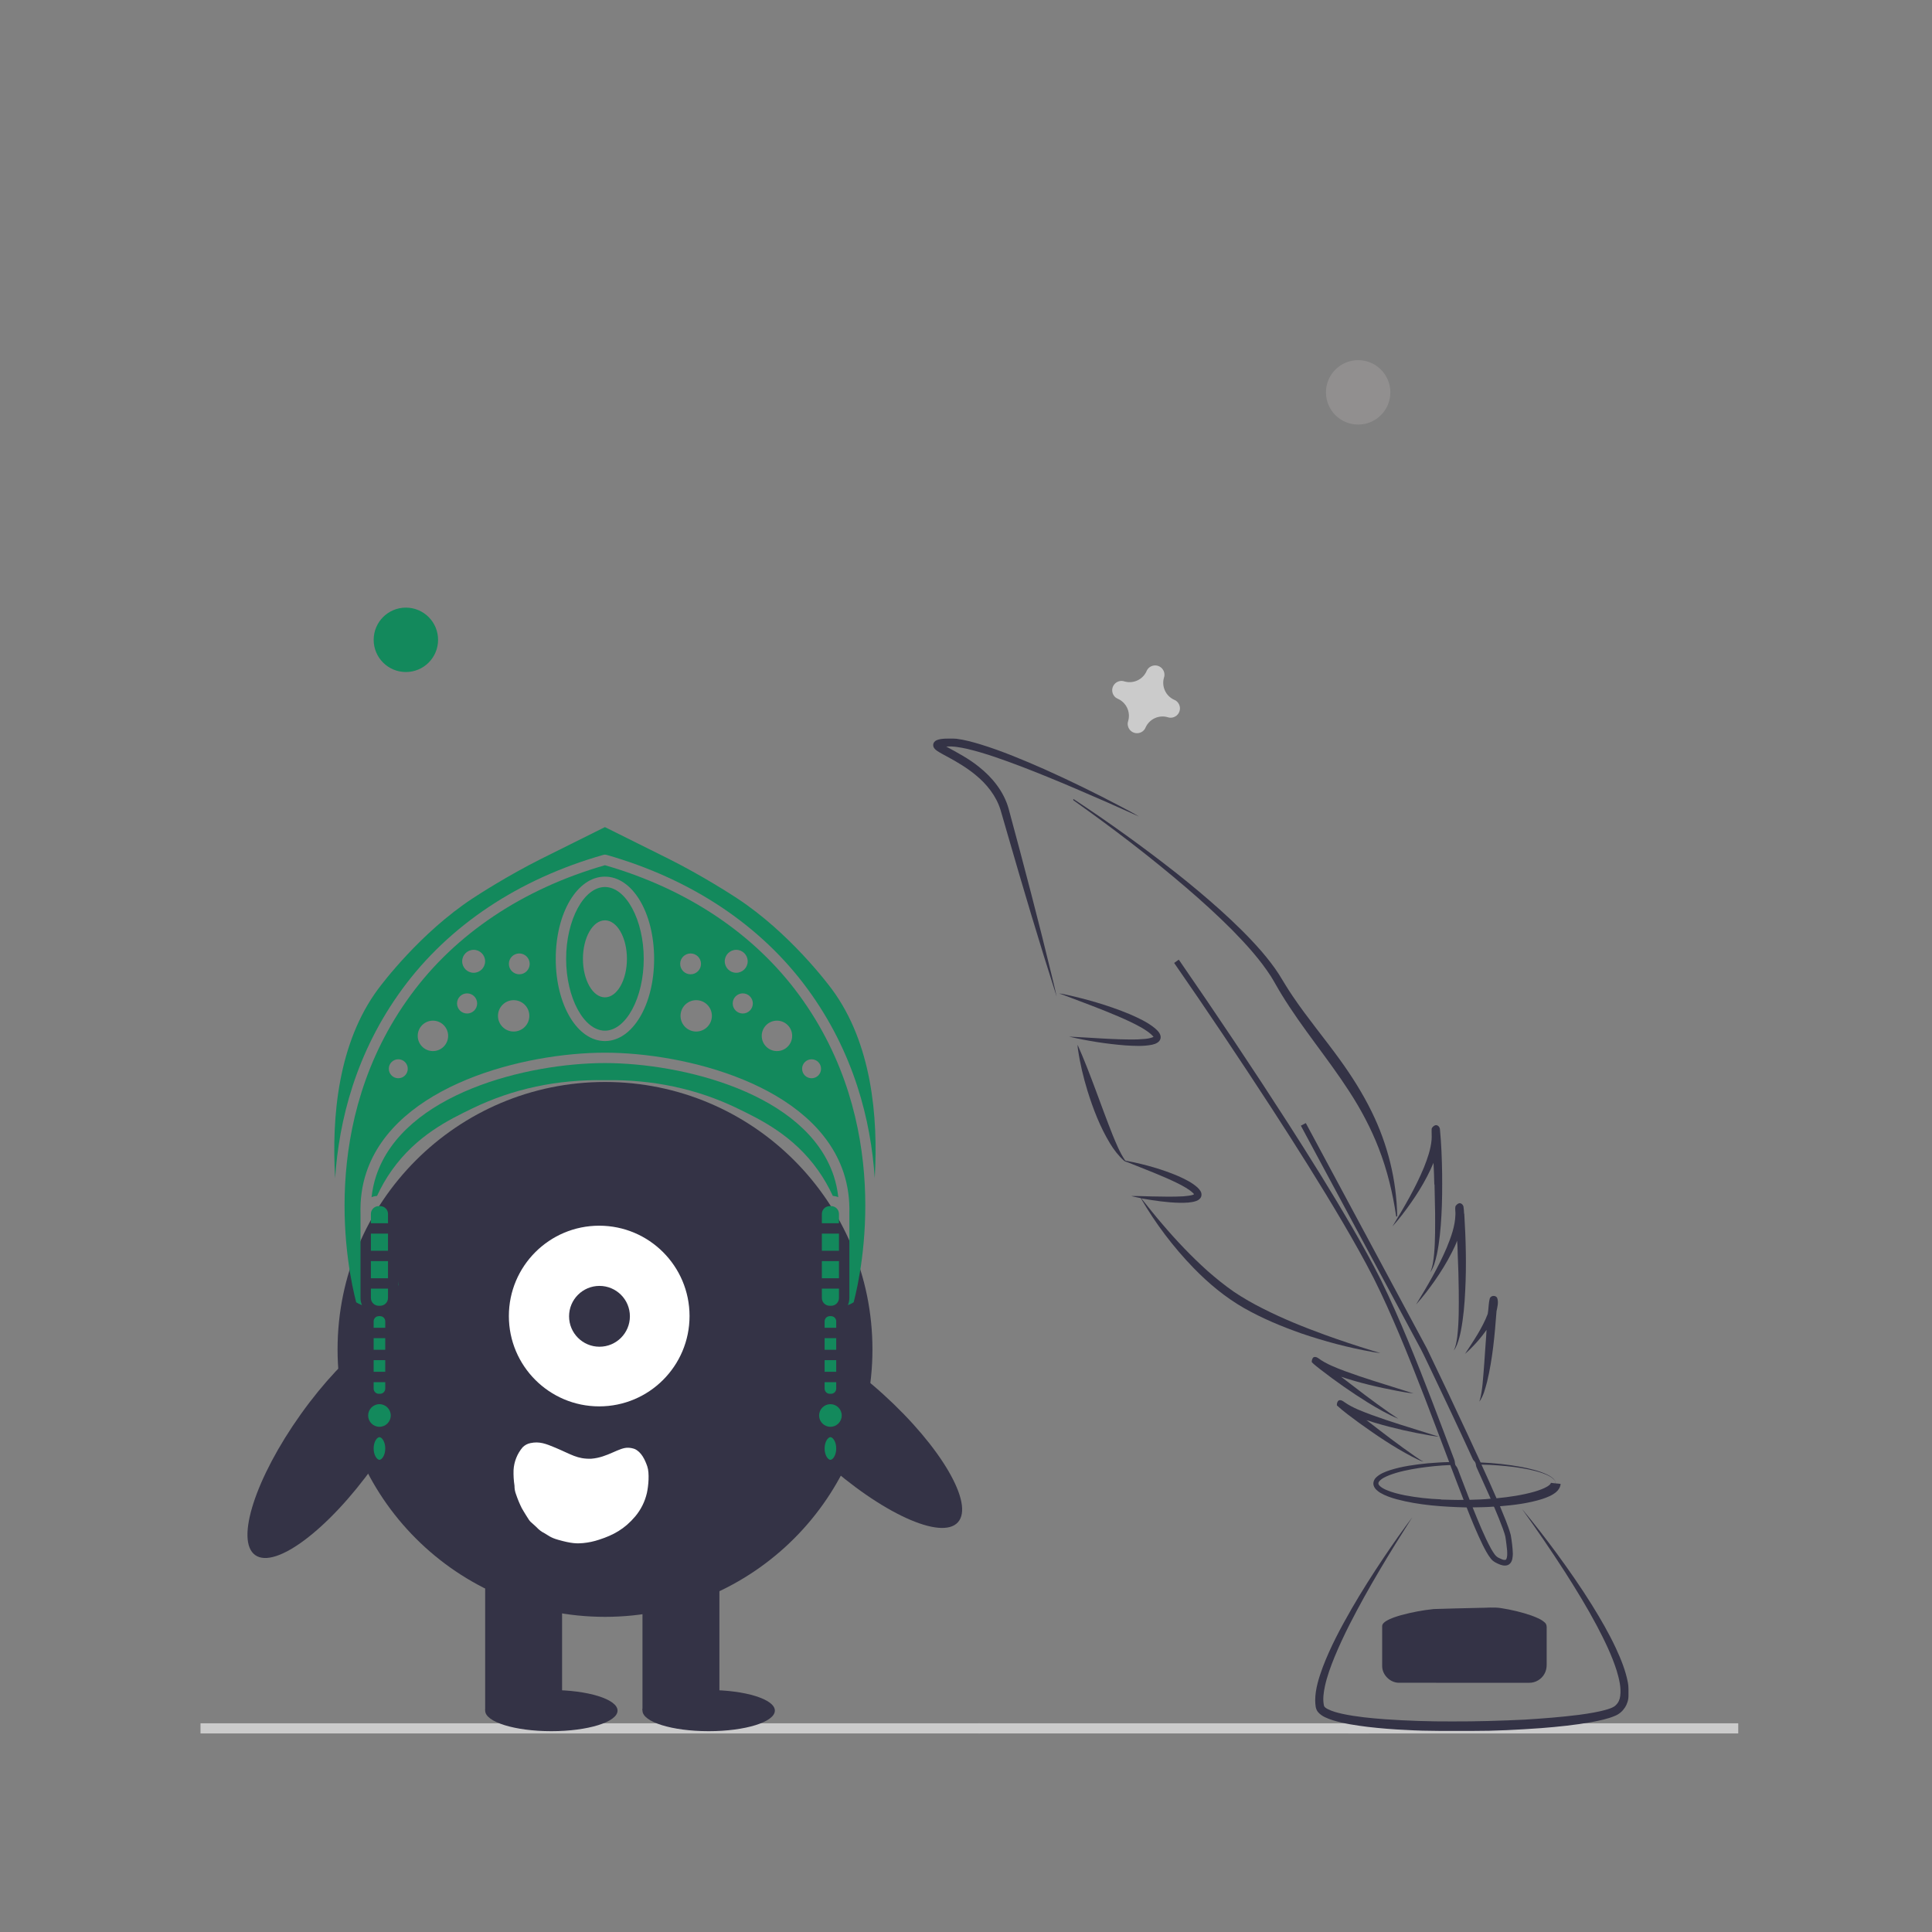 <?xml version="1.0" encoding="UTF-8"?> <svg xmlns="http://www.w3.org/2000/svg" xmlns:xlink="http://www.w3.org/1999/xlink" contentScriptType="text/ecmascript" width="810" zoomAndPan="magnify" contentStyleType="text/css" viewBox="0 0 810 810" height="810" preserveAspectRatio="xMidYMid meet"><rect x="0" y="0" width="810" height="810" fill="#808080" stroke="none"/> <defs> <clipPath id="clip-0"> <path d="M 565.266 722 L 728.766 722 L 728.766 726.75 L 565.266 726.75 Z M 565.266 722 " clip-rule="nonzero"></path> </clipPath> <clipPath id="clip-1"> <path d="M 410.371 722 L 573.871 722 L 573.871 726.75 L 410.371 726.75 Z M 410.371 722 " clip-rule="nonzero"></path> </clipPath> <clipPath id="clip-2"> <path d="M 247.215 722 L 410.715 722 L 410.715 726.75 L 247.215 726.75 Z M 247.215 722 " clip-rule="nonzero"></path> </clipPath> <clipPath id="clip-3"> <path d="M 84.062 722 L 247.562 722 L 247.562 726.75 L 84.062 726.75 Z M 84.062 722 " clip-rule="nonzero"></path> </clipPath> <clipPath id="clip-4"> <path d="M 156 602 L 162 602 L 162 612.168 L 156 612.168 Z M 156 602 " clip-rule="nonzero"></path> </clipPath> <clipPath id="clip-5"> <path d="M 140 346.668 L 368 346.668 L 368 494 L 140 494 Z M 140 346.668 " clip-rule="nonzero"></path> </clipPath> <clipPath id="clip-6"> <path d="M 345 602 L 351 602 L 351 612.168 L 345 612.168 Z M 345 602 " clip-rule="nonzero"></path> </clipPath> <clipPath id="clip-7"> <path d="M 215 604 L 272 604 L 272 648 L 215 648 Z M 215 604 " clip-rule="nonzero"></path> </clipPath> <clipPath id="clip-8"> <path d="M 270.785 649.098 L 213.148 645.492 L 215.77 603.574 L 273.406 607.18 Z M 270.785 649.098 " clip-rule="nonzero"></path> </clipPath> <clipPath id="clip-9"> <path d="M 270.785 649.098 L 213.148 645.492 L 215.77 603.574 L 273.406 607.18 Z M 270.785 649.098 " clip-rule="nonzero"></path> </clipPath> <clipPath id="clip-10"> <path d="M 391.18 309.609 L 478 309.609 L 478 418 L 391.18 418 Z M 391.18 309.609 " clip-rule="nonzero"></path> </clipPath> <clipPath id="clip-11"> <path d="M 551 632 L 682.93 632 L 682.93 725.859 L 551 725.859 Z M 551 632 " clip-rule="nonzero"></path> </clipPath> </defs> <g clip-path="url(#clip-0)"> <path fill="rgb(79.61%, 79.61%, 79.61%)" d="M 1681.609 726.75 L -36.133 726.75 C -36.414 726.75 -36.688 726.695 -36.945 726.59 C -37.207 726.48 -37.438 726.328 -37.633 726.129 C -37.832 725.93 -37.988 725.699 -38.094 725.438 C -38.203 725.18 -38.258 724.906 -38.258 724.625 C -38.258 724.344 -38.203 724.074 -38.094 723.812 C -37.988 723.551 -37.832 723.324 -37.633 723.125 C -37.438 722.926 -37.207 722.77 -36.945 722.664 C -36.688 722.555 -36.414 722.5 -36.133 722.5 L 1681.609 722.5 C 1681.891 722.5 1682.16 722.555 1682.422 722.664 C 1682.68 722.77 1682.91 722.926 1683.109 723.125 C 1683.309 723.324 1683.461 723.551 1683.57 723.812 C 1683.68 724.074 1683.73 724.344 1683.73 724.625 C 1683.73 724.906 1683.68 725.18 1683.57 725.438 C 1683.461 725.699 1683.309 725.93 1683.109 726.129 C 1682.91 726.328 1682.68 726.48 1682.422 726.59 C 1682.16 726.695 1681.891 726.75 1681.609 726.75 Z M 1681.609 726.75 " fill-opacity="1" fill-rule="nonzero"></path> </g> <g clip-path="url(#clip-1)"> <path fill="rgb(79.61%, 79.61%, 79.61%)" d="M 1526.711 726.75 L -191.031 726.75 C -191.312 726.75 -191.582 726.695 -191.844 726.59 C -192.102 726.48 -192.332 726.328 -192.531 726.129 C -192.73 725.93 -192.883 725.699 -192.992 725.438 C -193.098 725.18 -193.152 724.906 -193.152 724.625 C -193.152 724.344 -193.098 724.074 -192.992 723.812 C -192.883 723.551 -192.73 723.324 -192.531 723.125 C -192.332 722.926 -192.102 722.77 -191.844 722.664 C -191.582 722.555 -191.312 722.5 -191.031 722.5 L 1526.711 722.5 C 1526.992 722.5 1527.266 722.555 1527.523 722.664 C 1527.785 722.77 1528.016 722.926 1528.215 723.125 C 1528.414 723.324 1528.566 723.551 1528.676 723.812 C 1528.781 724.074 1528.836 724.344 1528.836 724.625 C 1528.836 724.906 1528.781 725.18 1528.676 725.438 C 1528.566 725.699 1528.414 725.93 1528.215 726.129 C 1528.016 726.328 1527.785 726.48 1527.523 726.59 C 1527.266 726.695 1526.992 726.75 1526.711 726.75 Z M 1526.711 726.75 " fill-opacity="1" fill-rule="nonzero"></path> </g> <g clip-path="url(#clip-2)"> <path fill="rgb(79.61%, 79.61%, 79.61%)" d="M 1363.559 726.75 L -354.184 726.75 C -354.465 726.75 -354.738 726.695 -354.996 726.59 C -355.258 726.48 -355.488 726.328 -355.688 726.129 C -355.887 725.93 -356.039 725.699 -356.148 725.438 C -356.254 725.18 -356.309 724.906 -356.309 724.625 C -356.309 724.344 -356.254 724.074 -356.148 723.812 C -356.039 723.551 -355.887 723.324 -355.688 723.125 C -355.488 722.926 -355.258 722.77 -354.996 722.664 C -354.738 722.555 -354.465 722.5 -354.184 722.5 L 1363.559 722.5 C 1363.84 722.5 1364.109 722.555 1364.371 722.664 C 1364.629 722.77 1364.859 722.926 1365.059 723.125 C 1365.258 723.324 1365.41 723.551 1365.52 723.812 C 1365.625 724.074 1365.68 724.344 1365.68 724.625 C 1365.68 724.906 1365.625 725.18 1365.52 725.438 C 1365.41 725.699 1365.258 725.93 1365.059 726.129 C 1364.859 726.328 1364.629 726.48 1364.371 726.59 C 1364.109 726.695 1363.84 726.75 1363.559 726.75 Z M 1363.559 726.75 " fill-opacity="1" fill-rule="nonzero"></path> </g> <g clip-path="url(#clip-3)"> <path fill="rgb(79.61%, 79.61%, 79.61%)" d="M 1200.402 726.75 L -517.34 726.75 C -517.621 726.75 -517.891 726.695 -518.152 726.59 C -518.414 726.48 -518.641 726.328 -518.84 726.129 C -519.039 725.93 -519.195 725.699 -519.301 725.438 C -519.41 725.18 -519.465 724.906 -519.465 724.625 C -519.465 724.344 -519.41 724.074 -519.301 723.812 C -519.195 723.551 -519.039 723.324 -518.84 723.125 C -518.641 722.926 -518.414 722.77 -518.152 722.664 C -517.891 722.555 -517.621 722.5 -517.34 722.5 L 1200.402 722.5 C 1200.684 722.5 1200.953 722.555 1201.215 722.664 C 1201.477 722.77 1201.703 722.926 1201.902 723.125 C 1202.102 723.324 1202.258 723.551 1202.363 723.812 C 1202.473 724.074 1202.527 724.344 1202.527 724.625 C 1202.527 724.906 1202.473 725.18 1202.363 725.438 C 1202.258 725.699 1202.102 725.93 1201.902 726.129 C 1201.703 726.328 1201.477 726.48 1201.215 726.59 C 1200.953 726.695 1200.684 726.75 1200.402 726.75 Z M 1200.402 726.75 " fill-opacity="1" fill-rule="nonzero"></path> </g> <path fill="rgb(20.389%, 20%, 27.449%)" d="M 253.652 453.621 C 191.727 453.621 141.527 503.82 141.527 565.746 C 141.527 627.672 191.727 677.871 253.652 677.871 C 315.578 677.871 365.777 627.672 365.777 565.746 C 365.777 503.82 315.578 453.621 253.652 453.621 Z M 253.652 453.621 " fill-opacity="1" fill-rule="nonzero"></path> <path fill="rgb(20.389%, 20%, 27.449%)" d="M 106.992 651.977 C 115.422 657.992 137.664 641.277 156.676 614.645 C 175.688 588.012 184.266 561.543 175.836 555.527 C 167.406 549.508 145.164 566.223 126.152 592.859 C 107.141 619.492 98.562 645.961 106.992 651.977 Z M 106.992 651.977 " fill-opacity="1" fill-rule="nonzero"></path> <path fill="rgb(20.389%, 20%, 27.449%)" d="M 401.602 638.23 C 408.555 630.559 394.539 606.523 370.289 584.551 C 346.043 562.574 320.75 550.98 313.797 558.652 C 306.844 566.328 320.863 590.359 345.109 612.336 C 369.355 634.309 394.648 645.906 401.602 638.23 Z M 401.602 638.23 " fill-opacity="1" fill-rule="nonzero"></path> <path fill="rgb(7.449%, 53.729%, 36.079%)" d="M 155.5 528.734 L 162.672 528.734 L 162.672 535.914 L 155.5 535.914 Z M 155.5 528.734 " fill-opacity="1" fill-rule="nonzero"></path> <path fill="rgb(7.449%, 53.729%, 36.079%)" d="M 155.5 544.184 C 155.5 545.984 156.965 547.449 158.766 547.449 L 159.406 547.449 C 161.207 547.449 162.672 545.984 162.672 544.184 L 162.672 540.266 L 155.5 540.266 Z M 155.5 544.184 " fill-opacity="1" fill-rule="nonzero"></path> <path fill="rgb(7.449%, 53.729%, 36.079%)" d="M 156.652 570.254 L 161.52 570.254 L 161.52 575.129 L 156.652 575.129 Z M 156.652 570.254 " fill-opacity="1" fill-rule="nonzero"></path> <path fill="rgb(7.449%, 53.729%, 36.079%)" d="M 155.5 517.203 L 162.672 517.203 L 162.672 524.383 L 155.5 524.383 Z M 155.5 517.203 " fill-opacity="1" fill-rule="nonzero"></path> <path fill="rgb(7.449%, 53.729%, 36.079%)" d="M 155.5 512.852 L 162.672 512.852 L 162.672 508.934 C 162.672 507.168 161.266 505.738 159.516 505.68 C 159.508 505.68 159.5 505.684 159.488 505.684 C 159.465 505.684 159.445 505.672 159.426 505.672 C 159.418 505.672 159.414 505.668 159.406 505.668 L 158.766 505.668 C 156.965 505.668 155.5 507.133 155.5 508.934 Z M 155.5 512.852 " fill-opacity="1" fill-rule="nonzero"></path> <path fill="rgb(7.449%, 53.729%, 36.079%)" d="M 253.621 445.695 C 221.371 445.695 169.215 458.297 157.695 493.016 C 156.746 495.867 156.125 498.855 155.777 501.926 C 156.492 501.621 157.27 501.457 158.078 501.383 C 159.805 497.637 161.859 494.043 164.23 490.699 C 174.637 476.02 188.254 469.438 198.199 464.629 C 215.102 456.461 233.688 452.504 253.574 452.875 C 253.574 452.875 253.578 452.875 253.578 452.875 C 253.594 452.875 253.605 452.875 253.621 452.875 C 253.633 452.875 253.648 452.875 253.66 452.875 C 253.66 452.875 253.664 452.875 253.664 452.875 C 273.504 452.5 292.133 456.461 309.027 464.621 C 318.98 469.438 332.598 476.02 343.008 490.695 C 345.379 494.039 347.434 497.633 349.164 501.379 C 349.969 501.453 350.746 501.617 351.461 501.926 C 351.113 498.852 350.492 495.867 349.547 493.012 C 338.027 458.297 285.871 445.695 253.621 445.695 Z M 253.621 445.695 " fill-opacity="1" fill-rule="nonzero"></path> <path fill="rgb(7.449%, 53.729%, 36.079%)" d="M 156.652 582.18 C 156.652 583.379 157.629 584.355 158.832 584.355 L 159.344 584.355 C 160.543 584.355 161.52 583.379 161.52 582.18 L 161.52 579.48 L 156.652 579.48 Z M 156.652 582.18 " fill-opacity="1" fill-rule="nonzero"></path> <path fill="rgb(7.449%, 53.729%, 36.079%)" d="M 161.52 553.977 C 161.52 552.777 160.543 551.801 159.344 551.801 L 158.832 551.801 C 157.629 551.801 156.652 552.777 156.652 553.977 L 156.652 556.676 L 161.52 556.676 Z M 161.52 553.977 " fill-opacity="1" fill-rule="nonzero"></path> <path fill="rgb(7.449%, 53.729%, 36.079%)" d="M 156.652 561.027 L 161.52 561.027 L 161.52 565.902 L 156.652 565.902 Z M 156.652 561.027 " fill-opacity="1" fill-rule="nonzero"></path> <path fill="rgb(7.449%, 53.729%, 36.079%)" d="M 159.086 588.707 C 156.473 588.707 154.348 590.836 154.348 593.453 C 154.348 596.066 156.473 598.195 159.086 598.195 C 161.699 598.195 163.824 596.066 163.824 593.453 C 163.824 590.836 161.699 588.707 159.086 588.707 Z M 159.086 588.707 " fill-opacity="1" fill-rule="nonzero"></path> <path fill="rgb(7.449%, 53.729%, 36.079%)" d="M 345.723 570.254 L 350.59 570.254 L 350.59 575.129 L 345.723 575.129 Z M 345.723 570.254 " fill-opacity="1" fill-rule="nonzero"></path> <path fill="rgb(7.449%, 53.729%, 36.079%)" d="M 345.723 582.18 C 345.723 583.379 346.695 584.355 347.898 584.355 L 348.41 584.355 C 349.613 584.355 350.59 583.379 350.59 582.18 L 350.59 579.48 L 345.723 579.48 Z M 345.723 582.18 " fill-opacity="1" fill-rule="nonzero"></path> <path fill="rgb(7.449%, 53.729%, 36.079%)" d="M 167.027 529.664 L 167.027 538.875 C 194.836 549.145 223.957 554.367 253.621 554.367 C 283.285 554.367 312.406 549.145 340.215 538.875 L 340.215 529.664 C 312.375 539.754 283.262 544.879 253.621 544.879 C 223.973 544.879 194.863 539.754 167.027 529.664 Z M 167.027 529.664 " fill-opacity="1" fill-rule="nonzero"></path> <g clip-path="url(#clip-4)"> <path fill="rgb(7.449%, 53.729%, 36.079%)" d="M 159.086 602.543 C 158.094 602.543 156.652 604.391 156.652 607.289 C 156.652 610.188 158.094 612.035 159.086 612.035 C 160.078 612.035 161.52 610.188 161.52 607.289 C 161.52 604.391 160.078 602.543 159.086 602.543 Z M 159.086 602.543 " fill-opacity="1" fill-rule="nonzero"></path> </g> <path fill="rgb(7.449%, 53.729%, 36.079%)" d="M 345.723 561.027 L 350.59 561.027 L 350.59 565.902 L 345.723 565.902 Z M 345.723 561.027 " fill-opacity="1" fill-rule="nonzero"></path> <path fill="rgb(7.449%, 53.729%, 36.079%)" d="M 350.59 553.977 C 350.59 552.777 349.613 551.801 348.41 551.801 L 347.898 551.801 C 346.695 551.801 345.723 552.777 345.723 553.977 L 345.723 556.676 L 350.59 556.676 Z M 350.59 553.977 " fill-opacity="1" fill-rule="nonzero"></path> <path fill="rgb(7.449%, 53.729%, 36.079%)" d="M 344.57 528.734 L 351.742 528.734 L 351.742 535.914 L 344.57 535.914 Z M 344.57 528.734 " fill-opacity="1" fill-rule="nonzero"></path> <path fill="rgb(7.449%, 53.729%, 36.079%)" d="M 344.57 517.203 L 351.742 517.203 L 351.742 524.383 L 344.57 524.383 Z M 344.57 517.203 " fill-opacity="1" fill-rule="nonzero"></path> <path fill="rgb(7.449%, 53.729%, 36.079%)" d="M 351.742 544.184 L 351.742 540.266 L 344.57 540.266 L 344.57 544.184 C 344.57 545.984 346.035 547.449 347.836 547.449 L 348.473 547.449 C 350.277 547.449 351.742 545.984 351.742 544.184 Z M 351.742 544.184 " fill-opacity="1" fill-rule="nonzero"></path> <path fill="rgb(7.449%, 53.729%, 36.079%)" d="M 351.742 508.934 C 351.742 507.133 350.277 505.668 348.477 505.668 L 347.836 505.668 C 347.828 505.668 347.824 505.672 347.82 505.672 C 347.797 505.672 347.777 505.684 347.754 505.684 C 347.746 505.684 347.738 505.68 347.727 505.68 C 345.977 505.738 344.57 507.168 344.57 508.934 L 344.57 512.852 L 351.742 512.852 Z M 351.742 508.934 " fill-opacity="1" fill-rule="nonzero"></path> <path fill="rgb(7.449%, 53.729%, 36.079%)" d="M 253.621 371.883 C 244.801 371.883 237.352 385.676 237.352 402 C 237.352 418.324 244.801 432.117 253.621 432.117 C 262.441 432.117 269.891 418.324 269.891 402 C 269.891 385.676 262.441 371.883 253.621 371.883 Z M 253.621 418.145 C 248.527 418.145 244.398 410.918 244.398 402 C 244.398 393.078 248.527 385.852 253.621 385.852 C 258.715 385.852 262.844 393.082 262.844 402 C 262.844 410.914 258.715 418.145 253.621 418.145 Z M 253.621 418.145 " fill-opacity="1" fill-rule="nonzero"></path> <path fill="rgb(7.449%, 53.729%, 36.079%)" d="M 253.621 362.746 C 219.211 372.664 191.078 391.457 172.238 417.129 C 132.879 470.762 145.773 532.332 149.332 545.996 C 149.859 546.34 150.707 546.797 151.77 547.191 C 151.371 546.266 151.145 545.25 151.145 544.184 L 151.145 508.934 C 150.969 502.887 151.758 497.07 153.559 491.648 C 165.809 454.738 220.109 441.344 253.621 441.344 C 287.133 441.344 341.434 454.738 353.68 491.645 C 355.48 497.07 356.273 502.883 356.098 508.93 L 356.098 544.184 C 356.098 545.25 355.871 546.266 355.473 547.191 C 356.535 546.797 357.379 546.34 357.906 545.992 C 361.469 532.328 374.363 470.762 335 417.125 C 316.164 391.457 288.031 372.66 253.621 362.746 Z M 166.984 452.059 C 164.789 452.059 163.008 450.277 163.008 448.082 C 163.008 445.887 164.789 444.105 166.984 444.105 C 169.18 444.105 170.957 445.887 170.957 448.082 C 170.957 450.277 169.18 452.059 166.984 452.059 Z M 181.508 440.672 C 177.984 440.672 175.129 437.816 175.129 434.293 C 175.129 430.77 177.984 427.914 181.508 427.914 C 185.031 427.914 187.883 430.773 187.883 434.293 C 187.883 437.816 185.027 440.672 181.508 440.672 Z M 195.832 424.918 C 193.5 424.918 191.613 423.031 191.613 420.699 C 191.613 418.367 193.5 416.477 195.832 416.477 C 198.16 416.477 200.047 418.367 200.047 420.699 C 200.047 423.031 198.16 424.918 195.832 424.918 Z M 198.578 407.84 C 195.926 407.84 193.77 405.688 193.77 403.031 C 193.77 400.371 195.922 398.219 198.578 398.219 C 201.234 398.219 203.387 400.371 203.387 403.031 C 203.387 405.688 201.234 407.84 198.578 407.84 Z M 215.355 432.477 C 211.727 432.477 208.781 429.531 208.781 425.898 C 208.781 422.27 211.727 419.324 215.355 419.324 C 218.984 419.324 221.93 422.27 221.93 425.898 C 221.93 429.531 218.984 432.477 215.355 432.477 Z M 217.711 408.477 C 215.301 408.477 213.344 406.523 213.344 404.109 C 213.344 401.695 215.301 399.742 217.711 399.742 C 220.121 399.742 222.078 401.695 222.078 404.109 C 222.078 406.523 220.121 408.477 217.711 408.477 Z M 253.621 436.469 C 242.055 436.469 232.996 421.328 232.996 402 C 232.996 382.672 242.059 367.531 253.621 367.531 C 265.184 367.531 274.246 382.672 274.246 402 C 274.246 421.328 265.188 436.469 253.621 436.469 Z M 289.531 399.742 C 291.941 399.742 293.898 401.695 293.898 404.109 C 293.898 406.523 291.941 408.477 289.531 408.477 C 287.121 408.477 285.164 406.523 285.164 404.109 C 285.164 401.695 287.121 399.742 289.531 399.742 Z M 291.887 432.477 C 288.258 432.477 285.312 429.531 285.312 425.898 C 285.312 422.27 288.258 419.324 291.887 419.324 C 295.516 419.324 298.461 422.27 298.461 425.898 C 298.461 429.531 295.516 432.477 291.887 432.477 Z M 303.855 403.031 C 303.855 400.375 306.008 398.219 308.664 398.219 C 311.32 398.219 313.473 400.371 313.473 403.031 C 313.473 405.688 311.32 407.84 308.664 407.84 C 306.008 407.84 303.855 405.688 303.855 403.031 Z M 311.41 424.918 C 309.082 424.918 307.191 423.031 307.191 420.699 C 307.191 418.367 309.082 416.477 311.41 416.477 C 313.742 416.477 315.629 418.367 315.629 420.699 C 315.629 423.031 313.742 424.918 311.41 424.918 Z M 325.738 440.672 C 322.215 440.672 319.359 437.816 319.359 434.293 C 319.359 430.77 322.215 427.914 325.738 427.914 C 329.262 427.914 332.117 430.773 332.117 434.293 C 332.113 437.816 329.258 440.672 325.738 440.672 Z M 340.258 444.109 C 342.453 444.109 344.23 445.887 344.23 448.086 C 344.23 450.281 342.453 452.062 340.258 452.062 C 338.062 452.062 336.285 450.281 336.285 448.086 C 336.285 445.887 338.062 444.109 340.258 444.109 Z M 340.258 444.109 " fill-opacity="1" fill-rule="nonzero"></path> <g clip-path="url(#clip-5)"> <path fill="rgb(7.449%, 53.729%, 36.079%)" d="M 348.84 414.824 C 347.074 412.43 330.961 391.02 309.043 376.621 C 306.73 375.102 294.465 367.152 280.445 360.117 L 266.551 353.199 C 266.352 353.102 259.285 349.582 255.305 347.605 L 253.621 346.766 L 226.801 360.121 C 212.758 367.164 200.512 375.102 198.199 376.625 C 176.27 391.031 160.168 412.434 158.402 414.824 C 141.883 437.227 138.969 467.844 140.504 493.934 C 142.098 469.91 149.113 441.281 168.727 414.551 C 188.254 387.949 217.402 368.527 253.027 358.387 C 253.219 358.332 253.422 358.305 253.621 358.305 C 253.82 358.305 254.023 358.332 254.215 358.387 C 289.836 368.527 318.988 387.949 338.512 414.551 C 358.129 441.281 365.141 469.91 366.738 493.934 C 368.273 467.844 365.359 437.227 348.84 414.824 Z M 348.84 414.824 " fill-opacity="1" fill-rule="nonzero"></path> </g> <g clip-path="url(#clip-6)"> <path fill="rgb(7.449%, 53.729%, 36.079%)" d="M 348.156 602.543 C 347.164 602.543 345.723 604.391 345.723 607.289 C 345.723 610.188 347.164 612.035 348.156 612.035 C 349.148 612.035 350.59 610.188 350.59 607.289 C 350.59 604.391 349.148 602.543 348.156 602.543 Z M 348.156 602.543 " fill-opacity="1" fill-rule="nonzero"></path> </g> <path fill="rgb(7.449%, 53.729%, 36.079%)" d="M 348.156 588.707 C 345.543 588.707 343.414 590.836 343.414 593.453 C 343.414 596.066 345.543 598.195 348.156 598.195 C 350.77 598.195 352.895 596.066 352.895 593.453 C 352.895 590.836 350.77 588.707 348.156 588.707 Z M 348.156 588.707 " fill-opacity="1" fill-rule="nonzero"></path> <path fill="rgb(20.389%, 20%, 27.449%)" d="M 203.41 717.18 C 203.41 721.945 215.836 725.805 231.16 725.805 C 246.488 725.805 258.91 721.945 258.91 717.18 C 258.91 712.418 246.488 708.555 231.16 708.555 C 215.836 708.555 203.41 712.418 203.41 717.18 Z M 203.41 717.18 " fill-opacity="1" fill-rule="nonzero"></path> <path fill="rgb(20.389%, 20%, 27.449%)" d="M 269.363 717.18 C 269.363 721.945 281.789 725.805 297.113 725.805 C 312.441 725.805 324.863 721.945 324.863 717.18 C 324.863 712.418 312.441 708.555 297.113 708.555 C 281.789 708.555 269.363 712.418 269.363 717.18 Z M 269.363 717.18 " fill-opacity="1" fill-rule="nonzero"></path> <path fill="rgb(20.389%, 20%, 27.449%)" d="M 203.406 657.797 L 235.656 657.797 L 235.656 717.047 L 203.406 717.047 Z M 203.406 657.797 " fill-opacity="1" fill-rule="nonzero"></path> <path fill="rgb(20.389%, 20%, 27.449%)" d="M 269.363 657.797 L 301.613 657.797 L 301.613 717.047 L 269.363 717.047 Z M 269.363 657.797 " fill-opacity="1" fill-rule="nonzero"></path> <path fill="rgb(20.389%, 20%, 27.449%)" d="M 254.742 475.844 C 206.07 475.844 166.617 501.363 166.617 532.844 C 166.617 564.324 206.07 589.844 254.742 589.844 C 303.414 589.844 342.867 564.324 342.867 532.844 C 342.867 501.363 303.414 475.844 254.742 475.844 Z M 254.742 475.844 " fill-opacity="1" fill-rule="nonzero"></path> <path fill="rgb(100%, 100%, 100%)" d="M 251.219 513.879 C 230.301 513.879 213.344 530.836 213.344 551.754 C 213.344 572.672 230.301 589.629 251.219 589.629 C 272.137 589.629 289.094 572.672 289.094 551.754 C 289.094 530.836 272.137 513.879 251.219 513.879 Z M 251.219 513.879 " fill-opacity="1" fill-rule="nonzero"></path> <path fill="rgb(20.389%, 20%, 27.449%)" d="M 251.336 539.121 C 244.293 539.121 238.586 544.828 238.586 551.871 C 238.586 558.914 244.293 564.621 251.336 564.621 C 258.379 564.621 264.086 558.914 264.086 551.871 C 264.086 544.828 258.379 539.121 251.336 539.121 Z M 251.336 539.121 " fill-opacity="1" fill-rule="nonzero"></path> <g clip-path="url(#clip-7)"> <g clip-path="url(#clip-8)"> <g clip-path="url(#clip-9)"> <path fill="rgb(100%, 100%, 100%)" d="M 266.074 607.488 C 268.859 608.707 270.406 611.953 271.383 614.812 C 272.359 617.672 271.863 623.051 271.203 625.992 C 270.355 629.609 268.746 632.844 266.379 635.703 C 261.863 641.07 257.125 643.594 251.242 645.5 C 249.016 646.254 246.73 646.738 244.395 646.953 C 241.883 647.184 239.59 647.16 233.961 645.555 C 230.828 644.68 229.848 643.707 228.336 642.844 C 227.059 642.215 225.938 641.375 224.977 640.32 C 222.168 637.594 222.605 638.68 220.547 635.285 C 219.762 633.996 219.242 633.18 218.727 632.246 C 217.812 630.406 217.027 628.512 216.371 626.562 C 215.91 625.383 215.688 624.16 215.703 622.895 C 215.371 620.723 215.238 618.543 215.309 616.348 C 215.406 614.582 215.781 612.879 216.438 611.238 C 217.09 609.598 217.992 608.105 219.137 606.762 C 220.051 605.855 221.141 605.277 222.402 605.023 C 226.176 604.223 228.867 605.297 232.816 606.945 C 239.496 609.742 241.996 611.773 247.902 611.574 C 254.879 611.027 259.566 606.73 263.52 606.977 C 264.398 607.02 265.25 607.188 266.074 607.488 Z M 266.074 607.488 " fill-opacity="1" fill-rule="nonzero"></path> </g> </g> </g> <path fill="rgb(7.449%, 53.729%, 36.079%)" d="M 170.164 254.75 C 162.707 254.75 156.664 260.793 156.664 268.25 C 156.664 275.707 162.707 281.75 170.164 281.75 C 177.621 281.75 183.664 275.707 183.664 268.25 C 183.664 260.793 177.621 254.75 170.164 254.75 Z M 170.164 254.75 " fill-opacity="1" fill-rule="nonzero"></path> <path fill="rgb(56.859%, 56.079%, 56.079%)" d="M 569.41 151 C 561.953 151 555.91 157.043 555.91 164.5 C 555.91 171.957 561.953 178 569.41 178 C 576.867 178 582.91 171.957 582.91 164.5 C 582.91 157.043 576.867 151 569.41 151 Z M 569.41 151 " fill-opacity="1" fill-rule="nonzero"></path> <path fill="rgb(79.61%, 79.61%, 79.61%)" d="M 492.375 293.43 C 491.941 293.242 491.527 293.016 491.133 292.75 C 490.738 292.484 490.371 292.184 490.035 291.852 C 489.695 291.52 489.387 291.16 489.113 290.773 C 488.84 290.383 488.605 289.973 488.406 289.543 C 488.207 289.113 488.051 288.668 487.934 288.207 C 487.812 287.746 487.738 287.277 487.707 286.805 C 487.676 286.332 487.688 285.859 487.738 285.387 C 487.793 284.914 487.891 284.453 488.027 283.996 C 488.121 283.715 488.176 283.426 488.199 283.133 C 488.223 282.711 488.184 282.301 488.074 281.895 C 487.969 281.488 487.801 281.105 487.57 280.754 C 487.34 280.402 487.059 280.098 486.73 279.832 C 486.402 279.57 486.043 279.367 485.648 279.223 C 485.254 279.078 484.844 278.996 484.426 278.984 C 484.004 278.969 483.594 279.02 483.191 279.141 C 482.789 279.258 482.414 279.438 482.066 279.676 C 481.723 279.914 481.422 280.203 481.168 280.539 C 480.996 280.777 480.852 281.035 480.734 281.309 C 480.547 281.742 480.32 282.156 480.055 282.551 C 479.789 282.945 479.492 283.312 479.16 283.652 C 478.828 283.988 478.465 284.297 478.078 284.57 C 477.691 284.844 477.281 285.078 476.852 285.277 C 476.418 285.477 475.973 285.637 475.512 285.754 C 475.055 285.871 474.586 285.945 474.113 285.977 C 473.641 286.012 473.168 286 472.695 285.945 C 472.223 285.891 471.762 285.793 471.309 285.656 C 471.023 285.566 470.738 285.508 470.441 285.484 C 470.023 285.461 469.609 285.5 469.203 285.609 C 468.797 285.719 468.418 285.887 468.066 286.117 C 467.715 286.344 467.406 286.625 467.145 286.953 C 466.883 287.281 466.68 287.645 466.535 288.039 C 466.387 288.434 466.309 288.84 466.293 289.262 C 466.281 289.68 466.332 290.094 466.449 290.496 C 466.57 290.898 466.746 291.273 466.988 291.621 C 467.227 291.965 467.512 292.266 467.848 292.52 C 468.086 292.691 468.344 292.836 468.617 292.953 C 469.051 293.141 469.465 293.367 469.859 293.633 C 470.254 293.898 470.621 294.199 470.961 294.531 C 471.297 294.863 471.605 295.223 471.879 295.609 C 472.152 296 472.387 296.41 472.586 296.84 C 472.785 297.27 472.945 297.715 473.062 298.176 C 473.18 298.637 473.254 299.105 473.285 299.578 C 473.316 300.051 473.309 300.523 473.254 300.996 C 473.199 301.469 473.102 301.93 472.965 302.387 C 472.875 302.668 472.816 302.957 472.793 303.25 C 472.77 303.672 472.809 304.082 472.918 304.488 C 473.023 304.895 473.195 305.277 473.422 305.629 C 473.652 305.98 473.934 306.285 474.262 306.551 C 474.59 306.812 474.953 307.016 475.344 307.16 C 475.738 307.305 476.148 307.387 476.566 307.398 C 476.988 307.414 477.398 307.363 477.801 307.242 C 478.207 307.125 478.578 306.945 478.926 306.707 C 479.27 306.469 479.57 306.18 479.824 305.844 C 480 305.605 480.145 305.348 480.258 305.074 C 480.445 304.641 480.672 304.227 480.938 303.832 C 481.203 303.438 481.504 303.07 481.836 302.734 C 482.168 302.395 482.527 302.086 482.914 301.812 C 483.301 301.539 483.711 301.305 484.145 301.105 C 484.574 300.906 485.02 300.746 485.48 300.629 C 485.941 300.512 486.406 300.438 486.879 300.406 C 487.355 300.375 487.824 300.383 488.297 300.438 C 488.77 300.492 489.23 300.59 489.688 300.727 C 489.969 300.816 490.258 300.875 490.551 300.898 C 490.973 300.922 491.383 300.883 491.789 300.773 C 492.195 300.664 492.574 300.496 492.926 300.266 C 493.281 300.039 493.586 299.758 493.848 299.43 C 494.109 299.102 494.312 298.738 494.461 298.344 C 494.605 297.949 494.684 297.543 494.699 297.121 C 494.715 296.703 494.66 296.289 494.543 295.887 C 494.426 295.484 494.246 295.109 494.008 294.762 C 493.766 294.418 493.48 294.117 493.145 293.863 C 492.906 293.691 492.648 293.547 492.375 293.43 Z M 492.375 293.43 " fill-opacity="1" fill-rule="nonzero"></path> <g clip-path="url(#clip-10)"> <path fill="rgb(20.389%, 20%, 27.449%)" d="M 392.656 310.348 C 393.781 309.855 395.023 309.754 396.234 309.68 C 397.848 309.645 399.461 309.609 401.066 309.738 C 404.461 310.164 407.758 311.098 411.031 312.066 C 420.207 314.887 429.066 318.629 437.848 322.488 C 448.66 327.332 459.309 332.539 469.789 338.07 C 472.391 339.457 475.027 340.801 477.547 342.336 C 468.621 338.289 459.641 334.359 450.629 330.508 C 443.199 327.344 435.734 324.258 428.191 321.371 C 420.75 318.574 413.262 315.812 405.516 313.969 C 402.629 313.344 399.684 312.777 396.719 313 C 401.41 315.57 406.191 318.062 410.363 321.449 C 416.066 325.945 420.863 331.914 422.852 338.988 C 429.289 362.746 435.531 386.559 441.312 410.484 C 441.891 412.914 442.492 415.344 442.996 417.793 C 435.738 395.184 428.961 372.418 422.387 349.602 C 421.414 346.246 420.473 342.883 419.473 339.535 C 417.652 333.656 413.656 328.68 408.938 324.84 C 405.371 321.922 401.414 319.535 397.367 317.355 C 395.816 316.5 394.227 315.723 392.766 314.719 C 391.992 314.18 391.234 313.391 391.25 312.383 C 391.23 311.484 391.867 310.703 392.656 310.348 Z M 392.656 310.348 " fill-opacity="1" fill-rule="nonzero"></path> </g> <path fill="rgb(20.389%, 20%, 27.449%)" d="M 450.129 335.602 C 449.914 335.445 449.898 335.242 450.082 335 C 464.949 344.793 479.41 355.199 493.402 366.215 C 499.621 371.141 505.703 376.238 511.613 381.531 C 517.711 387.035 523.625 392.766 529.004 398.98 C 531.582 402 534.039 405.125 536.188 408.465 C 538.082 411.527 539.91 414.633 541.941 417.609 C 548.168 426.84 555.348 435.375 561.848 444.406 C 566.801 451.266 571.332 458.449 575.059 466.051 C 581.777 479.684 585.551 494.789 585.785 509.996 C 585.68 510.004 585.469 510.016 585.363 510.02 C 583.938 500.285 581.629 490.648 578.051 481.469 C 574.801 473.043 570.531 465.035 565.609 457.477 C 556.656 443.641 545.926 431.035 537.328 416.965 C 535.777 414.473 534.41 411.871 532.859 409.379 C 528.266 402.254 522.523 395.957 516.609 389.914 C 510.441 383.719 503.969 377.844 497.332 372.16 C 482.215 359.207 466.371 347.109 450.129 335.602 Z M 450.129 335.602 " fill-opacity="1" fill-rule="nonzero"></path> <path fill="rgb(20.389%, 20%, 27.449%)" d="M 492.262 403.711 C 492.895 403.23 493.559 402.797 494.211 402.336 C 509.938 425.105 525.344 448.102 540.312 471.383 C 549.395 485.555 558.328 499.832 566.797 514.383 C 571.035 521.699 575.164 529.09 578.953 536.656 C 583.102 545.09 586.852 553.715 590.457 562.395 C 597.266 578.82 603.484 595.48 609.762 612.109 C 610.078 612.906 609.852 613.863 610.41 614.574 C 611.207 615.445 611.418 616.641 611.875 617.695 C 613.285 621.406 614.707 625.109 616.152 628.805 C 619.094 628.734 622.047 628.656 624.973 628.332 C 622.98 624.008 621.113 619.625 619.109 615.301 C 618.742 614.629 618.867 613.812 618.5 613.145 C 618.27 612.645 617.773 612.336 617.539 611.848 C 611.52 598.719 605.352 585.656 599.117 572.629 C 597.625 569.535 596.191 566.418 594.508 563.418 C 578.133 532.93 561.746 502.445 545.391 471.945 C 546.09 471.59 546.77 471.199 547.469 470.855 C 564.406 502.359 581.32 533.875 598.246 565.387 C 604.074 577.434 609.793 589.531 615.441 601.66 C 617.238 605.473 618.941 609.336 620.758 613.137 C 626.496 613.379 632.223 613.992 637.875 615.027 C 641.543 615.762 645.234 616.609 648.637 618.207 C 650.004 618.887 651.363 619.723 652.145 621.094 C 650.871 619.281 648.789 618.395 646.789 617.66 C 642.887 616.293 638.789 615.602 634.707 615.035 C 630.195 614.492 625.664 614.117 621.121 614.047 C 623.285 618.723 625.371 623.434 627.422 628.16 C 632.816 627.633 638.215 626.855 643.438 625.359 C 645.254 624.797 647.086 624.191 648.73 623.211 C 649.316 622.812 650.02 622.414 650.227 621.688 C 650.848 621.738 651.469 621.812 652.094 621.91 C 652.094 621.535 652.098 621.168 652.121 620.801 C 652.137 621.168 652.148 621.535 652.156 621.91 C 652.871 621.965 653.586 622.027 654.297 622.137 C 654.188 623.477 653.441 624.691 652.422 625.547 C 650.746 626.969 648.656 627.766 646.598 628.461 C 640.859 630.266 634.848 631.008 628.871 631.504 C 630.469 635.484 632.27 639.414 633.391 643.566 C 633.844 646.172 634.18 648.801 634.27 651.445 C 634.199 652.898 634.121 654.562 632.98 655.625 C 631.926 656.629 630.297 656.484 629.027 656.012 C 627.539 655.434 625.988 654.734 625.004 653.422 C 623.633 651.664 622.613 649.664 621.613 647.68 C 619.129 642.566 616.961 637.297 614.898 632 C 605.027 631.734 595.059 631.113 585.473 628.547 C 583.137 627.891 580.801 627.109 578.703 625.871 C 577.527 625.129 576.316 624.184 575.91 622.793 C 575.52 621.512 576.141 620.141 577.094 619.281 C 578.684 617.828 580.738 617.055 582.746 616.375 C 587.914 614.73 593.32 614.023 598.699 613.484 C 601.656 613.273 604.609 613.02 607.574 612.98 C 600.766 595.008 594.066 576.984 586.594 559.273 C 583.273 551.453 579.844 543.68 576.023 536.086 C 571.973 528.141 567.57 520.375 563.062 512.676 C 553.59 496.578 543.602 480.789 533.449 465.109 C 520.016 444.449 506.309 423.961 492.262 403.711 M 594.758 615.5 C 590.598 616.176 586.426 616.969 582.477 618.484 C 580.941 619.117 579.316 619.785 578.215 621.086 C 577.812 621.535 577.781 622.23 578.203 622.688 C 578.992 623.625 580.129 624.184 581.234 624.676 C 583.734 625.754 586.402 626.379 589.066 626.926 C 594.008 627.852 599.027 628.426 604.051 628.605 L 604.199 628.691 C 607.34 628.758 610.484 628.926 613.629 628.832 C 611.727 623.977 609.887 619.098 608.031 614.227 C 603.586 614.387 599.156 614.859 594.758 615.5 M 617.41 631.98 C 619.812 637.895 622.152 643.867 625.223 649.477 C 626.113 650.883 626.91 652.566 628.547 653.23 C 629.43 653.602 630.441 654.285 631.414 653.875 C 632.07 652.742 631.898 651.359 631.867 650.105 C 631.703 648.52 631.547 646.93 631.301 645.355 C 631.156 643.824 630.586 642.391 630.094 640.949 C 629.059 638.094 627.887 635.293 626.715 632.492 C 626.57 632.207 626.516 631.852 626.246 631.66 C 623.309 631.906 620.355 631.918 617.41 631.98 Z M 617.41 631.98 " fill-opacity="1" fill-rule="nonzero"></path> <path fill="rgb(20.389%, 20%, 27.449%)" d="M 444.039 416.586 C 444.488 416.59 444.945 416.578 445.395 416.676 C 454.973 418.711 464.441 421.398 473.5 425.141 C 477.285 426.789 481.109 428.527 484.309 431.176 C 485.512 432.23 486.906 433.633 486.555 435.387 C 486.184 436.973 484.508 437.676 483.074 437.992 C 479.375 438.746 475.57 438.516 471.832 438.289 C 463.871 437.668 455.965 436.414 448.188 434.609 C 457.684 435.023 467.172 435.945 476.684 435.789 C 479.012 435.594 481.469 435.715 483.641 434.715 C 482.324 433.141 480.562 432.031 478.824 430.98 C 475.695 429.176 472.41 427.676 469.102 426.238 C 461.48 422.957 453.68 420.129 445.93 417.172 C 445.32 416.906 444.688 416.715 444.039 416.586 Z M 444.039 416.586 " fill-opacity="1" fill-rule="nonzero"></path> <path fill="rgb(20.389%, 20%, 27.449%)" d="M 451.797 438.047 C 457.293 450.438 461.492 463.348 466.512 475.93 C 467.98 479.469 469.422 483.062 471.551 486.27 C 471.816 486.812 472.512 486.676 473.004 486.82 C 480.188 488.242 487.293 490.227 494.035 493.109 C 496.855 494.375 499.703 495.75 502.027 497.832 C 502.914 498.684 503.859 499.754 503.723 501.074 C 503.664 502.301 502.566 503.156 501.488 503.535 C 499.285 504.277 496.922 504.285 494.621 504.277 C 489.203 504.18 483.832 503.348 478.504 502.43 C 481.418 506.043 484.266 509.715 487.316 513.219 C 493.176 520.105 499.41 526.684 506.137 532.73 C 509.703 535.867 513.391 538.863 517.293 541.57 C 521.199 544.199 525.293 546.535 529.504 548.637 C 537.902 552.906 546.66 556.43 555.508 559.648 C 562.02 562.016 568.602 564.18 575.223 566.227 C 576.363 566.555 577.484 566.984 578.668 567.164 C 577.52 567.25 576.398 566.93 575.27 566.777 C 565.191 564.988 555.273 562.344 545.59 559.039 C 537.285 556.113 529.113 552.715 521.453 548.348 C 513.664 543.879 506.703 538.078 500.457 531.652 C 491.906 522.84 484.449 512.957 478.285 502.332 C 476.926 502.082 475.582 501.73 474.223 501.461 C 477.078 501.352 479.934 501.582 482.789 501.605 C 487.254 501.68 491.719 501.82 496.18 501.559 C 497.625 501.41 499.098 501.305 500.484 500.836 C 500.547 500.598 500.477 500.41 500.285 500.273 C 498.426 498.504 496.105 497.324 493.848 496.148 C 487.137 492.855 480.121 490.254 473.199 487.457 C 472.57 487.18 471.871 487.078 471.297 486.688 C 468.926 484.566 466.973 482.02 465.328 479.305 C 461.184 472.438 458.289 464.898 455.914 457.262 C 454.207 451.66 452.824 445.949 451.977 440.152 C 451.859 439.457 451.762 438.754 451.797 438.047 Z M 451.797 438.047 " fill-opacity="1" fill-rule="nonzero"></path> <path fill="rgb(20.389%, 20%, 27.449%)" d="M 601.66 471.789 C 602.695 471.441 603.676 472.492 603.703 473.477 C 604.293 479.59 604.523 485.734 604.617 491.875 C 604.66 497.805 604.672 503.742 604.32 509.66 C 604.016 515.117 603.527 520.582 602.418 525.938 C 601.801 528.531 601.199 531.234 599.629 533.441 C 600.707 530.988 601.004 528.297 601.262 525.656 C 601.77 519.961 601.68 514.238 601.68 508.527 C 601.605 504.574 601.484 500.625 601.43 496.672 L 601.34 496.52 C 601.309 493.52 601.133 490.516 601.004 487.516 C 597.703 495.418 592.996 502.648 587.781 509.402 C 586.496 511.031 585.191 512.652 583.789 514.184 C 588.648 506.191 593.43 498.094 597.008 489.426 C 598.484 485.715 599.84 481.887 600.199 477.879 C 600.328 476.32 600.156 474.762 600.227 473.203 C 600.457 472.559 601.047 472.062 601.66 471.789 Z M 601.66 471.789 " fill-opacity="1" fill-rule="nonzero"></path> <path fill="rgb(20.389%, 20%, 27.449%)" d="M 610.211 505.719 C 610.551 505.188 611.035 504.719 611.637 504.504 C 612.484 504.238 613.27 504.969 613.543 505.719 C 613.715 506.727 613.785 507.75 613.824 508.777 L 613.906 508.918 C 614.559 519.652 614.859 530.426 614.297 541.172 C 614.035 546.789 613.555 552.414 612.488 557.945 C 612.09 559.875 611.617 561.801 610.906 563.645 C 610.535 564.539 610.141 565.445 609.492 566.18 C 610.402 564.438 610.656 562.445 610.953 560.527 C 611.723 554.043 611.621 547.5 611.586 540.977 C 611.523 536.008 611.402 531.039 611.164 526.074 C 611.094 524.105 611.105 522.129 610.879 520.172 C 610.348 521.891 609.473 523.477 608.691 525.09 C 606.586 529.273 604.098 533.254 601.422 537.098 C 599.023 540.48 596.531 543.816 593.723 546.875 C 598.422 539.199 602.992 531.402 606.535 523.113 C 608.348 518.672 610.074 514.055 610.191 509.199 C 610.27 508.043 609.949 506.859 610.211 505.719 Z M 610.211 505.719 " fill-opacity="1" fill-rule="nonzero"></path> <path fill="rgb(20.389%, 20%, 27.449%)" d="M 624.59 544.441 C 624.98 543.043 627.227 542.902 627.742 544.285 C 628.328 546.062 627.781 547.961 627.426 549.734 C 626.676 559.66 625.793 569.633 623.465 579.332 C 622.676 582.195 621.996 585.211 620.223 587.652 C 620.984 585.309 621.281 582.855 621.559 580.418 C 622.09 574.797 622.457 569.156 622.84 563.523 C 622.992 561.535 623.152 559.543 623.238 557.551 C 620.648 561.254 617.602 564.637 614.219 567.629 C 617.711 562.234 621.449 556.891 623.746 550.844 C 624.133 548.73 624.035 546.531 624.59 544.441 Z M 624.59 544.441 " fill-opacity="1" fill-rule="nonzero"></path> <path fill="rgb(20.389%, 20%, 27.449%)" d="M 549.965 571.094 C 549.949 570.328 550.109 569.453 550.785 568.992 C 551.465 568.758 552.176 569.047 552.727 569.457 C 556.109 571.938 560.082 573.398 563.973 574.883 C 571.789 577.754 579.77 580.148 587.711 582.652 C 589.359 583.117 590.957 583.77 592.641 584.105 C 590.332 584.078 588.082 583.492 585.812 583.141 C 577.852 581.641 569.949 579.773 562.262 577.215 C 568.941 582.332 575.594 587.5 582.512 592.305 C 583.73 593.168 585.031 593.922 586.227 594.82 C 581.766 592.938 577.555 590.531 573.438 587.996 C 566.57 583.727 559.941 579.07 553.547 574.117 C 552.336 573.129 551.055 572.219 549.965 571.094 Z M 549.965 571.094 " fill-opacity="1" fill-rule="nonzero"></path> <path fill="rgb(20.389%, 20%, 27.449%)" d="M 561.238 587.16 C 562.113 586.754 563 587.359 563.684 587.871 C 567.176 590.316 571.234 591.758 575.195 593.254 C 582.918 596.059 590.789 598.418 598.621 600.891 C 600.156 601.328 601.645 601.934 603.219 602.234 C 602.023 602.301 600.859 602 599.684 601.84 C 591.918 600.535 584.215 598.805 576.664 596.562 C 575.355 596.238 574.117 595.625 572.785 595.422 C 572.926 595.5 573.207 595.652 573.348 595.73 C 579.852 600.793 586.402 605.809 593.172 610.512 C 594.379 611.285 595.504 612.199 596.812 612.801 C 595.078 612.406 593.543 611.414 591.941 610.676 C 584.199 606.617 576.945 601.695 569.863 596.59 C 566.68 594.211 563.414 591.922 560.496 589.223 C 560.457 588.477 560.617 587.645 561.238 587.16 Z M 561.238 587.16 " fill-opacity="1" fill-rule="nonzero"></path> <g clip-path="url(#clip-11)"> <path fill="rgb(20.389%, 20%, 27.449%)" d="M 638.113 632.641 C 643.211 638.703 648.027 644.992 652.734 651.363 C 657.891 658.418 662.887 665.598 667.504 673.023 C 671.102 678.816 674.527 684.73 677.422 690.91 C 679.59 695.586 681.555 700.41 682.512 705.492 C 682.863 707.25 682.711 709.059 682.746 710.844 C 682.809 714.449 680.504 717.98 677.16 719.348 C 674.023 720.691 670.648 721.344 667.312 721.992 C 660.293 723.25 653.195 723.965 646.09 724.523 C 636.453 725.211 626.805 725.73 617.141 725.695 C 607.922 725.648 598.688 725.859 589.48 725.289 C 584.094 725.062 578.719 724.617 573.363 723.996 C 568.453 723.371 563.523 722.672 558.781 721.219 C 556.582 720.484 554.254 719.672 552.672 717.895 C 551.441 716.527 551.465 714.559 551.402 712.836 C 551.438 708.074 552.926 703.477 554.543 699.047 C 557.77 690.516 562.098 682.453 566.629 674.555 C 570.84 667.262 575.371 660.148 580.055 653.148 C 583.938 647.379 587.922 641.676 592.105 636.121 C 582.777 650.738 573.73 665.57 565.836 681.023 C 563.578 685.504 561.438 690.043 559.523 694.684 C 557.898 698.668 556.402 702.727 555.48 706.941 C 554.93 709.574 554.52 712.316 555.055 714.988 C 555.184 715.727 555.914 716.109 556.5 716.465 C 558.469 717.5 560.648 718.039 562.805 718.539 C 568.703 719.797 574.727 720.355 580.73 720.805 C 590.078 721.453 599.449 721.766 608.82 721.719 C 618.988 721.754 629.156 721.453 639.312 720.957 C 646.898 720.488 654.484 719.906 662.031 718.953 C 666.09 718.383 670.172 717.797 674.105 716.594 C 675.301 716.18 676.59 715.797 677.48 714.844 C 678.531 713.871 679.113 712.484 679.281 711.082 C 679.75 707.469 678.82 703.859 677.801 700.418 C 675.719 693.848 672.656 687.645 669.461 681.559 C 665.363 673.836 660.781 666.379 656.086 659.008 C 650.328 650.062 644.305 641.289 638.113 632.641 Z M 638.113 632.641 " fill-opacity="1" fill-rule="nonzero"></path> </g> <path fill="rgb(20.389%, 20%, 27.449%)" d="M 619.855 674.109 C 623.047 674.129 626.266 673.688 629.438 674.227 C 633.742 674.91 638.012 675.902 642.133 677.348 C 644.09 678.09 646.137 678.848 647.695 680.289 C 648.473 680.98 648.504 682.059 648.453 683.02 C 648.445 687.988 648.457 692.957 648.449 697.926 C 648.457 699.254 648.184 700.605 647.516 701.77 C 646.266 704.07 643.688 705.582 641.059 705.516 C 622.859 705.504 604.656 705.52 586.457 705.508 C 582.812 705.469 579.531 702.242 579.48 698.594 C 579.477 693.027 579.48 687.465 579.48 681.902 C 579.418 680.867 580.32 680.16 581.098 679.656 C 583.055 678.465 585.266 677.789 587.453 677.152 C 591.926 675.938 596.5 675.074 601.113 674.598 C 607.359 674.387 613.605 674.258 619.855 674.109 Z M 619.855 674.109 " fill-opacity="1" fill-rule="nonzero"></path> </svg> 